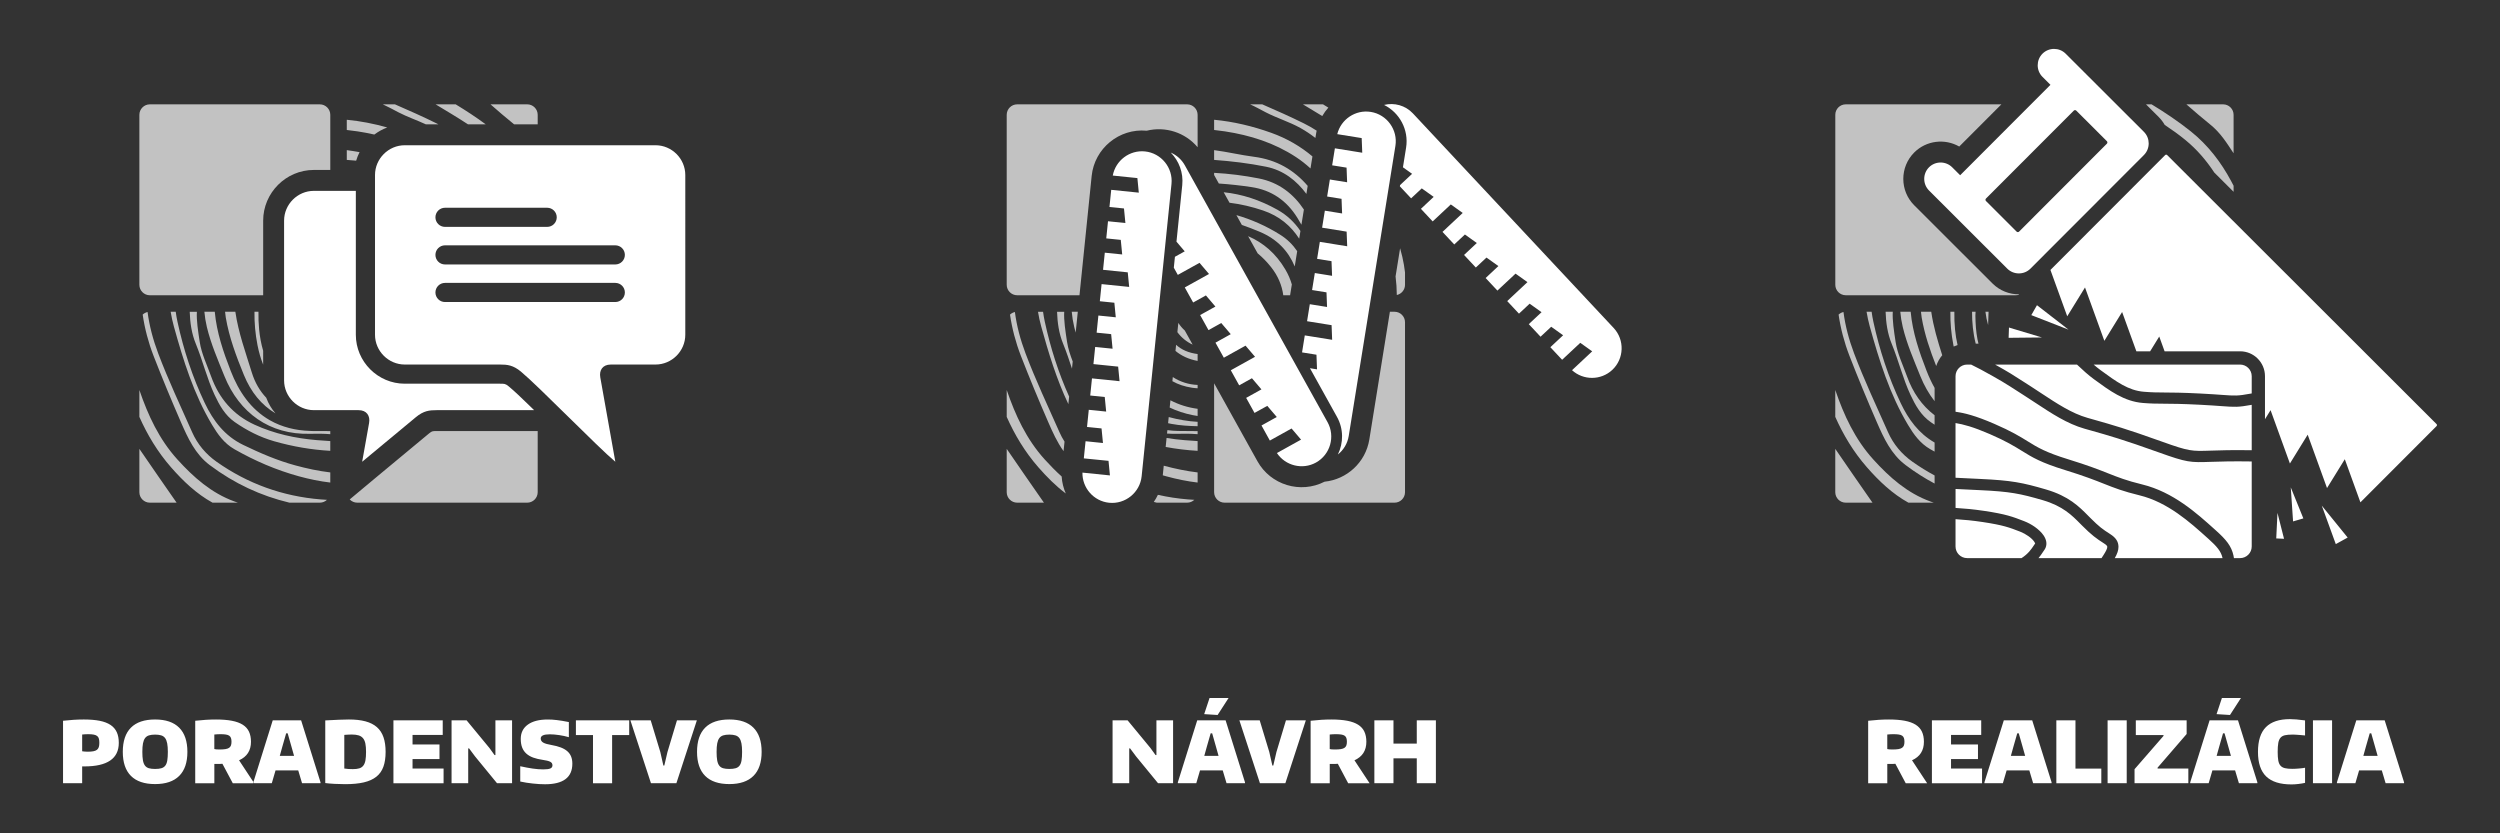 <?xml version="1.0" encoding="utf-8"?>
<!-- Generator: Adobe Illustrator 16.0.0, SVG Export Plug-In . SVG Version: 6.00 Build 0)  -->
<!DOCTYPE svg PUBLIC "-//W3C//DTD SVG 1.1//EN" "http://www.w3.org/Graphics/SVG/1.1/DTD/svg11.dtd">
<svg version="1.1" id="Vrstva_1" xmlns="http://www.w3.org/2000/svg" xmlns:xlink="http://www.w3.org/1999/xlink" x="0px" y="0px"
	 width="288px" height="96px" viewBox="0 0 288 96" enable-background="new 0 0 288 96" xml:space="preserve">
<rect x="0" y="0" width="288" height="96" fill="#333333" stroke="none"/>
<g>
	<g>
		<path fill-rule="evenodd" clip-rule="evenodd" fill="rgba(255,255,255,0.7)" d="M117.177,57.907h3.083c-1.135-1.617-3.222-4.643-4.287-6.198
			v4.994C115.973,57.365,116.515,57.907,117.177,57.907L117.177,57.907z M117.177,12.021h19.584c0.663,0,1.204,0.542,1.204,1.204
			v3.736c-1.432-1.705-3.724-2.435-5.863-1.903c-3.168-0.298-6.018,2.038-6.342,5.208l-1.404,13.747h-7.179
			c-0.662,0-1.204-0.542-1.204-1.204V13.225C115.973,12.563,116.515,12.021,117.177,12.021L117.177,12.021z M160.115,35.915h0.54
			c0.662,0,1.203,0.542,1.203,1.204v19.584c0,0.662-0.541,1.204-1.203,1.204H141.07c-0.662,0-1.203-0.542-1.203-1.204V44.155
			l4.987,8.976c1.528,2.749,4.959,3.779,7.738,2.36c2.561-0.262,4.729-2.21,5.156-4.871L160.115,35.915L160.115,35.915z
			 M122.303,54.89c0.043,0.688,0.208,1.351,0.476,1.962c-1.155-0.872-2.193-1.915-3.162-3.024c-1.557-1.782-2.723-3.737-3.643-5.801
			v-3.098c0.996,2.906,2.267,5.67,4.381,8.003C120.978,53.618,121.622,54.279,122.303,54.89L122.303,54.89z M133.257,57.907h3.504
			c0.318,0,0.607-0.124,0.822-0.327c-0.244-0.012-0.488-0.027-0.732-0.048c-1.179-0.097-2.333-0.272-3.461-0.527
			c-0.136,0.287-0.293,0.561-0.472,0.818C133.031,57.852,133.144,57.88,133.257,57.907L133.257,57.907z M122.634,50.876
			l-0.112,1.094c-0.735-1.017-1.26-2.182-1.764-3.341c-1.1-2.523-2.155-5.066-3.15-7.631c-0.605-1.56-1.019-3.146-1.254-4.756
			c0.155-0.146,0.349-0.251,0.563-0.299c0.206,1.598,0.631,3.194,1.223,4.763c1.164,3.084,2.573,6.064,3.907,9.075
			C122.217,50.166,122.413,50.531,122.634,50.876L122.634,50.876z M137.965,55.59v-1.166c-1.31-0.155-2.609-0.429-3.901-0.775
			l-0.113,1.108c0.134,0.039,0.268,0.077,0.403,0.113C135.55,55.199,136.754,55.446,137.965,55.59L137.965,55.59z M123.164,45.687
			c-1.243-2.767-2.156-5.646-2.801-8.614c-0.083-0.385-0.152-0.772-0.203-1.157h-0.583c0.092,0.563,0.213,1.124,0.368,1.684
			c0.847,3.06,1.769,6.095,3.13,8.954L123.164,45.687L123.164,45.687z M137.965,51.936v-1.123c-0.504-0.029-1.009-0.066-1.515-0.107
			c-0.693-0.058-1.381-0.14-2.06-0.25l-0.105,1.034C135.502,51.716,136.728,51.864,137.965,51.936L137.965,51.936z M123.577,41.644
			c-0.282-0.739-0.534-1.484-0.651-2.248c-0.192-1.242-0.388-2.518-0.328-3.48h-0.825c0.04,1.248,0.216,2.509,0.702,3.692
			c0.386,0.939,0.698,1.903,1.018,2.863L123.577,41.644L123.577,41.644z M137.965,50.018v-0.351
			c-0.754-0.013-1.51-0.003-2.265-0.021c-0.408-0.01-0.815-0.04-1.217-0.094l-0.041,0.394c0.388,0.028,0.785,0.038,1.191,0.027
			C136.414,49.951,137.191,49.956,137.965,50.018L137.965,50.018z M124.162,35.915l-0.245,2.401
			c-0.06-0.216-0.117-0.433-0.169-0.651c-0.14-0.589-0.233-1.172-0.284-1.75H124.162L124.162,35.915z M137.965,49.1v-0.505
			c-1.088-0.06-2.215-0.249-3.329-0.55l-0.072,0.708c0.129,0.028,0.259,0.055,0.391,0.08C135.96,49.02,136.962,49.077,137.965,49.1
			L137.965,49.1z M137.965,47.919v-0.825c-1.107-0.145-2.156-0.468-3.131-0.981l-0.085,0.836c0.805,0.389,1.695,0.684,2.672,0.879
			C137.602,47.864,137.784,47.894,137.965,47.919L137.965,47.919z M137.965,44.73v-0.386c-1.045-0.041-2.019-0.358-2.858-0.908
			l-0.048,0.477c0.649,0.371,1.406,0.625,2.278,0.756C137.548,44.701,137.758,44.721,137.965,44.73L137.965,44.73z M137.965,41.58
			v-0.795c-1.02-0.13-1.838-0.479-2.479-1.063l-0.072,0.703C136.096,40.993,136.943,41.389,137.965,41.58L137.965,41.58z
			 M136.488,38.075c-0.289-0.262-0.542-0.559-0.745-0.877l-0.109,1.066c0.449,0.615,1.051,1.11,1.758,1.438L136.488,38.075
			L136.488,38.075z M147.832,34.013h0.787l0.2-1.245c-0.168-0.586-0.417-1.162-0.748-1.722c-1.091-1.85-2.551-3.094-4.29-3.838
			l1.097,1.974c0.55,0.453,1.064,0.979,1.541,1.579C147.215,31.763,147.683,32.864,147.832,34.013L147.832,34.013z M149.437,28.934
			l-0.284,1.762c-0.728-1.744-1.99-3.136-4.038-3.996c-0.679-0.285-1.362-0.55-2.054-0.788l-0.628-1.131
			c1.683,0.485,3.42,1.232,5.055,2.266C148.311,27.566,148.945,28.208,149.437,28.934L149.437,28.934z M149.811,26.608l-0.143,0.887
			c-0.96-1.477-2.288-2.614-4.173-3.25c-1.273-0.43-2.554-0.731-3.855-0.89l-0.672-1.209c2.1,0.215,4.163,0.881,6.194,2.019
			C148.286,24.793,149.14,25.628,149.811,26.608L149.811,26.608z M150.208,24.139c-1.201-1.8-2.869-3.122-5.188-3.581
			c-1.708-0.338-3.428-0.555-5.153-0.646v0.252l0.543,0.978c1.256,0.083,2.508,0.224,3.755,0.41c2.278,0.34,4.052,1.527,5.302,3.56
			c0.158,0.257,0.311,0.515,0.458,0.775L150.208,24.139L150.208,24.139z M150.646,21.412c-1.558-1.814-3.572-3.015-6.19-3.351
			c-1.538-0.197-3.053-0.566-4.589-0.766v1.127c2.005,0.146,4.001,0.386,5.979,0.784c2.007,0.403,3.512,1.596,4.651,3.133
			L150.646,21.412L150.646,21.412z M151.192,18.018l-0.223,1.386c-0.521-0.479-1.077-0.919-1.678-1.313
			c-2.49-1.634-5.248-2.506-8.172-2.956c-0.418-0.064-0.835-0.118-1.252-0.161v-1.177c2.227,0.211,4.419,0.729,6.583,1.505
			C148.288,15.96,149.849,16.885,151.192,18.018L151.192,18.018z M160.913,33.985c0.539-0.119,0.945-0.602,0.945-1.175v-1.425
			c-0.07-0.596-0.17-1.189-0.307-1.783c-0.077-0.339-0.164-0.673-0.259-1.003l-0.522,3.245
			C160.86,32.555,160.906,33.269,160.913,33.985L160.913,33.985z M151.678,15.051c-0.466-0.301-0.952-0.58-1.459-0.831
			c-1.577-0.783-3.189-1.494-4.805-2.199h-1.398c0.612,0.276,1.2,0.607,1.793,0.915c1.301,0.674,2.71,1.092,3.995,1.807
			c0.616,0.344,1.19,0.729,1.729,1.15l0.088-0.543C151.638,15.25,151.657,15.15,151.678,15.051L151.678,15.051z M153.025,12.398
			c-0.266,0.296-0.5,0.621-0.701,0.971c-0.738-0.455-1.482-0.898-2.224-1.348h2.313C152.618,12.146,152.821,12.271,153.025,12.398z"
			/>
		<path fill-rule="evenodd" clip-rule="evenodd" fill="rgb(255,255,255)" d="M124.855,52.805l0.202-1.975l2.003,0.205l-0.163-1.68
			l-1.672-0.17l0.202-1.975l2.003,0.204l-0.163-1.679l-1.673-0.171l0.202-1.974l3.177,0.324l-0.163-1.679l-2.847-0.291l0.202-1.975
			l2.003,0.204l-0.163-1.679l-1.673-0.17l0.202-1.974l2.003,0.204l-0.163-1.679l-1.673-0.171l0.202-1.974l3.177,0.324l-0.163-1.679
			l-2.846-0.291l0.202-1.974l2.003,0.204l-0.163-1.679l-1.673-0.171l0.202-1.974l2.003,0.205l-0.163-1.679l-1.672-0.171l0.202-1.975
			l3.177,0.325l-0.163-1.679l-2.835-0.29c0.319-1.729,1.931-2.962,3.71-2.781l0,0c1.871,0.191,3.245,1.878,3.054,3.749
			l-3.438,33.671c-0.191,1.87-1.878,3.245-3.749,3.054l0,0c-1.779-0.182-3.108-1.715-3.071-3.473l3.166,0.323l-0.163-1.68
			L124.855,52.805L124.855,52.805z M179.957,41.447l-1.356-1.449l1.471-1.376l-1.373-0.98l-1.228,1.149l-1.356-1.449l1.471-1.376
			l-1.372-0.981l-1.229,1.149l-1.355-1.449l2.332-2.182l-1.372-0.98l-2.09,1.955l-1.355-1.449l1.47-1.376l-1.372-0.98l-1.228,1.148
			l-1.356-1.449l1.471-1.376l-1.373-0.98l-1.228,1.148l-1.355-1.449l2.332-2.182l-1.373-0.98l-2.089,1.955l-1.356-1.449l1.471-1.376
			l-1.372-0.98l-1.228,1.148l-1.294-1.382l0.023-0.147l1.385-1.295l-1.055-0.753l0.363-2.263c0.331-2.06-0.757-4.036-2.538-4.921
			c1.165-0.288,2.451,0.044,3.325,0.979l23.124,24.715c1.285,1.374,1.213,3.548-0.16,4.833v0c-1.306,1.221-3.335,1.216-4.636,0.033
			l2.323-2.174l-1.372-0.98L179.957,41.447L179.957,41.447z M150.906,42.418l3.116,5.61c0.77,1.383,0.753,3,0.102,4.328
			c0.646-0.513,1.108-1.256,1.249-2.129l5.377-33.416c0.299-1.857-0.977-3.621-2.833-3.919l0,0
			c-1.766-0.284-3.446,0.854-3.864,2.562l2.813,0.453l0.065,1.686l-3.152-0.507l-0.315,1.959l1.66,0.267l0.065,1.686l-1.988-0.32
			l-0.315,1.96l1.66,0.267l0.065,1.685l-1.988-0.32l-0.315,1.959l2.824,0.455l0.065,1.686l-3.152-0.508l-0.314,1.959l1.66,0.267
			l0.064,1.686l-1.987-0.32l-0.315,1.959l1.66,0.267l0.064,1.685l-1.987-0.32l-0.315,1.96l2.825,0.454l0.064,1.686l-3.152-0.507
			l-0.315,1.959l1.66,0.267l0.065,1.686L150.906,42.418L150.906,42.418z M146.287,50.752l2.501-1.39l1.094,1.284l-2.782,1.545
			c0.976,1.463,2.943,1.961,4.506,1.093l0,0c1.644-0.914,2.242-3.006,1.328-4.65l-16.438-29.586c-0.378-0.68-0.958-1.181-1.624-1.47
			c0.943,0.958,1.471,2.313,1.324,3.747l-0.666,6.516l0.95,1.115l-1.128,0.626l-0.128,1.258l0.46,0.828l2.501-1.389l1.094,1.284
			l-2.792,1.551l0.964,1.735l1.47-0.817l1.094,1.284l-1.76,0.978l0.964,1.735l1.47-0.816l1.093,1.284l-1.76,0.978l0.964,1.735
			l2.501-1.39l1.093,1.284l-2.791,1.551l0.964,1.735l1.47-0.817l1.094,1.284l-1.76,0.979l0.963,1.734l1.47-0.816l1.094,1.284
			l-1.76,0.978L146.287,50.752z"/>
	</g>
	<g>
		<path fill-rule="evenodd" clip-rule="evenodd" fill="rgba(255,255,255,0.7)" d="M212.627,57.907h3.084c-1.135-1.617-3.223-4.643-4.287-6.198
			v4.994C211.424,57.365,211.965,57.907,212.627,57.907L212.627,57.907z M212.627,12.021h17.932l-4.855,4.861
			c-1.644-0.945-3.786-0.715-5.188,0.688c-1.675,1.677-1.673,4.406,0.004,6.081l9.015,9.003c0.844,0.843,1.954,1.261,3.063,1.254
			l-0.028,0.05c-0.112,0.035-0.231,0.054-0.355,0.054h-19.585c-0.662,0-1.203-0.542-1.203-1.204V13.225
			C211.424,12.563,211.965,12.021,212.627,12.021L212.627,12.021z M219.849,57.907c-1.835-1.012-3.38-2.476-4.782-4.08
			c-1.557-1.782-2.723-3.737-3.643-5.801v-3.098c0.996,2.906,2.267,5.67,4.381,8.003c1.864,2.056,3.918,3.874,6.576,4.84
			c0.13,0.047,0.259,0.092,0.39,0.136H219.849L219.849,57.907z M222.866,54.773v0.932c-1.147-0.609-2.262-1.317-3.34-2.128
			c-1.665-1.251-2.517-3.107-3.318-4.948c-1.099-2.523-2.154-5.066-3.149-7.631c-0.605-1.56-1.019-3.146-1.254-4.756
			c0.155-0.146,0.349-0.251,0.563-0.299c0.205,1.598,0.63,3.194,1.222,4.763c1.164,3.084,2.573,6.064,3.907,9.075
			c0.623,1.407,1.596,2.549,2.819,3.413C221.144,53.778,221.994,54.305,222.866,54.773L222.866,54.773z M222.866,50.981v1.045
			c-0.165-0.091-0.329-0.183-0.493-0.275c-1.186-0.677-1.925-1.722-2.579-2.819c-2.103-3.524-3.312-7.408-4.398-11.333
			c-0.154-0.56-0.275-1.121-0.367-1.684h0.582c0.051,0.385,0.12,0.772,0.203,1.157c0.701,3.231,1.723,6.358,3.14,9.348
			C219.849,48.31,221.027,49.927,222.866,50.981L222.866,50.981z M222.866,47.837c-1.473-1.122-2.516-2.633-3.178-4.478
			c-0.473-1.313-1.104-2.607-1.313-3.964c-0.191-1.242-0.388-2.518-0.328-3.48h-0.825c0.039,1.248,0.217,2.509,0.702,3.692
			c0.797,1.938,1.278,3.982,2.161,5.875c0.558,1.196,1.205,2.359,2.328,3.141c0.149,0.104,0.3,0.205,0.452,0.305V47.837
			L222.866,47.837z M222.866,44.687c-0.348-0.613-0.648-1.263-0.913-1.94c-0.863-2.215-1.624-4.447-1.844-6.832h-1.195
			c0.05,0.578,0.144,1.161,0.283,1.75c0.468,1.955,1.274,3.8,2.025,5.664c0.435,1.078,0.985,2.046,1.644,2.888V44.687
			L222.866,44.687z M223.745,40.923c-0.521-1.642-1.018-3.291-1.266-5.008h-1.184c0.019,0.221,0.043,0.437,0.08,0.653
			c0.331,1.942,0.96,3.786,1.675,5.601C223.202,41.708,223.439,41.286,223.745,40.923L223.745,40.923z M225.511,39.752
			c-0.137-0.582-0.231-1.182-0.291-1.796c-0.066-0.683-0.092-1.363-0.078-2.041h-0.459c-0.018,1.268,0.095,2.548,0.347,3.837
			l0.035,0.17C225.208,39.856,225.357,39.8,225.511,39.752L225.511,39.752z M227.919,39.587c-0.042-0.161-0.08-0.324-0.112-0.491
			c-0.176-0.906-0.229-1.817-0.243-2.737c0.009-0.148,0.017-0.296,0.023-0.444h-0.407c-0.003,1.231,0.114,2.458,0.422,3.672H227.919
			L227.919,39.587z M229.083,35.915h-0.361c0.066,0.544,0.169,1.058,0.309,1.539L229.083,35.915L229.083,35.915z M257.31,22.097
			v-0.699c-0.087-0.167-0.174-0.332-0.262-0.498c-1.183-2.218-2.691-4.186-4.677-5.772c-1.432-1.145-2.948-2.159-4.507-3.107h-0.644
			l1.462,1.46c0.276,0.277,0.508,0.582,0.693,0.907c0.822,0.545,1.626,1.12,2.393,1.749c1.332,1.091,2.409,2.36,3.32,3.743
			L257.31,22.097L257.31,22.097z M257.31,17.659c-0.777-1.176-1.516-2.376-2.711-3.33c-0.925-0.738-1.823-1.523-2.726-2.309h4.232
			c0.662,0,1.204,0.542,1.204,1.204V17.659z"/>
		<path fill-rule="evenodd" clip-rule="evenodd" fill="rgb(255,255,255)" d="M226.614,41.999h0.457c0.447,0.218,0.826,0.41,1.113,0.567
			c2.337,1.277,2.752,1.544,4.437,2.63l0.668,0.43c0.5,0.322,0.836,0.542,1.167,0.761c1.887,1.245,3.682,2.427,5.661,2.993
			l0.856,0.242c1.898,0.536,3.658,1.033,7.679,2.479c3.327,1.196,3.659,1.185,6.047,1.104c1.023-0.034,2.442-0.083,4.688-0.045
			h0.011v9.798c0,0.735-0.603,1.337-1.337,1.337h-0.712c-0.014-0.1-0.031-0.197-0.051-0.292c-0.236-1.106-0.869-1.853-1.992-2.863
			l-0.165-0.149c-2.073-1.867-4.785-4.31-8.364-5.184c-1.801-0.44-2.732-0.809-3.9-1.271c-1.056-0.418-2.304-0.912-4.597-1.618
			c-2.646-0.813-3.559-1.38-4.668-2.067c-0.884-0.547-1.886-1.168-3.882-2.031c-2.189-0.947-3.445-1.249-4.452-1.388v-4.094
			C225.277,42.601,225.879,41.999,226.614,41.999L226.614,41.999z M237.964,6.184l0.917,0.916l2.831,2.828l5.267,5.259
			c0.734,0.734,0.735,1.936,0.002,2.671l0,0l-13.072,13.088l0,0c-0.734,0.735-1.936,0.736-2.671,0.002l-5.266-5.259l-2.832-2.828
			l-0.917-0.916c-0.734-0.734-0.735-1.936-0.002-2.671l0,0c0.734-0.735,1.936-0.736,2.671-0.002l0.918,0.916l10.402-10.416
			l-0.918-0.916c-0.734-0.734-0.735-1.936-0.001-2.671l0,0C236.026,5.451,237.229,5.45,237.964,6.184L237.964,6.184z
			 M249.658,17.863c-0.064-0.063-0.168-0.063-0.231,0L236.21,31.098l1.935,5.339l2.048-3.322l2.228,6.149l2.047-3.322l1.641,4.528
			h1.586l1.05-1.702l0.616,1.702h8.701c1.578,0,2.864,1.286,2.864,2.865v4.958l0.644-1.043l2.228,6.148l2.048-3.322l2.227,6.149
			l2.049-3.322l1.798,4.966l8.772-8.783c0.063-0.064,0.063-0.168,0-0.231L249.658,17.863L249.658,17.863z M239.188,12.745
			c-0.079-0.08-0.209-0.079-0.288,0l-10.115,10.127c-0.079,0.08-0.079,0.209,0.001,0.288l3.525,3.521
			c0.079,0.079,0.209,0.079,0.288,0l10.115-10.128c0.078-0.08,0.078-0.209-0.001-0.288L239.188,12.745L239.188,12.745z
			 M262.365,59.088l0.756,2.98l-0.898-0.041L262.365,59.088L262.365,59.088z M267.47,58.25l1.613,4.431l1.368-0.755L267.47,58.25
			L267.47,58.25z M263.896,56.147l1.45,3.573l-1.185,0.347L263.896,56.147L263.896,56.147z M231.434,37.731l-0.041,1.185
			l3.839-0.041L231.434,37.731L231.434,37.731z M234.659,35.159l3.635,2.817l-4.288-1.674L234.659,35.159L234.659,35.159z
			 M229.834,41.999c1.542,0.855,2.066,1.193,3.486,2.108l0.668,0.43c0.292,0.188,0.735,0.48,1.176,0.771
			c1.798,1.185,3.506,2.312,5.308,2.826c0.517,0.148,0.675,0.192,0.851,0.242c1.903,0.538,3.667,1.036,7.766,2.509
			c3.093,1.112,3.396,1.102,5.571,1.028c1.03-0.035,2.458-0.084,4.738-0.046v-5.231c-1.575,0.287-1.923,0.262-3.482,0.148
			c-0.614-0.045-1.42-0.104-2.504-0.159c-2.094-0.107-3.229-0.113-4.119-0.118c-0.859-0.005-1.502-0.008-2.436-0.086
			c-1.078-0.09-2.026-0.435-2.955-0.941c-0.896-0.488-1.748-1.111-2.682-1.796c-0.611-0.448-1.3-1.06-1.952-1.685H229.834
			L229.834,41.999z M241.185,41.999c0.275,0.237,0.546,0.456,0.799,0.642c0.903,0.662,1.727,1.264,2.535,1.705
			c0.776,0.423,1.563,0.711,2.444,0.784c0.94,0.078,1.537,0.082,2.335,0.086c0.92,0.005,2.093,0.012,4.179,0.118
			c1.169,0.06,1.94,0.116,2.529,0.159c1.47,0.107,1.77,0.129,3.274-0.148c0.037-0.007,0.076-0.014,0.117-0.02v-1.989
			c0-0.735-0.603-1.337-1.337-1.337H241.185L241.185,41.999z M256.036,64.294l-0.005-0.024c-0.162-0.762-0.673-1.343-1.592-2.169
			l-0.165-0.148c-1.97-1.774-4.546-4.096-7.802-4.891c-1.916-0.468-2.873-0.847-4.073-1.322c-1.052-0.417-2.294-0.908-4.5-1.587
			c-2.801-0.862-3.778-1.468-4.967-2.204c-0.85-0.526-1.813-1.123-3.715-1.946c-1.906-0.824-3.045-1.124-3.94-1.267v6.299
			l0.089,0.005c0.962,0.048,1.926,0.096,2.788,0.136c1.784,0.083,2.991,0.188,4.093,0.37c1.106,0.184,2.097,0.444,3.45,0.84
			c2.626,0.768,3.813,1.969,4.864,3.031l0.232,0.234c0.527,0.527,0.889,0.86,1.21,1.118c0.331,0.265,0.654,0.479,1.088,0.756
			c0.651,0.415,0.948,0.867,0.957,1.458c0.006,0.404-0.146,0.823-0.425,1.312H256.036L256.036,64.294z M242.096,64.294
			c0.09-0.137,0.168-0.256,0.228-0.35c0.28-0.437,0.438-0.746,0.435-0.946c-0.002-0.108-0.113-0.229-0.36-0.385
			c-0.464-0.296-0.814-0.53-1.198-0.837c-0.394-0.314-0.787-0.675-1.322-1.21l-0.237-0.238c-0.942-0.954-2.009-2.032-4.303-2.703
			c-1.301-0.38-2.25-0.63-3.298-0.804c-1.052-0.175-2.214-0.274-3.94-0.354c-0.937-0.044-1.867-0.09-2.794-0.136l-0.027-0.002v2.185
			c1.047,0.063,2.065,0.155,3.31,0.342c2.512,0.376,3.275,0.672,4.582,1.178h0.002l0.009,0.004l0,0
			c0.43,0.167,0.856,0.397,1.228,0.659c0.417,0.295,0.776,0.637,1.011,0.983c0.305,0.453,0.417,0.934,0.24,1.392
			c-0.037,0.096-0.084,0.186-0.143,0.268c-0.071,0.101-0.113,0.163-0.157,0.229c-0.148,0.223-0.313,0.469-0.526,0.726H242.096
			L242.096,64.294z M232.882,64.294c0.766-0.491,1.121-1.022,1.403-1.445c0.067-0.1,0.132-0.196,0.168-0.249
			c-0.001-0.025-0.042-0.097-0.109-0.196c-0.146-0.215-0.389-0.441-0.682-0.648c-0.292-0.206-0.623-0.386-0.95-0.513h-0.003
			l-0.009-0.004v-0.001c-1.214-0.47-1.925-0.744-4.301-1.101c-1.176-0.177-2.141-0.267-3.122-0.328v3.148
			c0,0.735,0.602,1.337,1.337,1.337h2.528H232.882z"/>
	</g>
	<g>
		<path fill-rule="evenodd" clip-rule="evenodd" fill="rgba(255,255,255,0.7)" d="M17.26,57.907h3.084c-1.135-1.617-3.223-4.643-4.288-6.198v4.994
			C16.056,57.365,16.598,57.907,17.26,57.907L17.26,57.907z M17.26,12.021h19.585c0.662,0,1.204,0.542,1.204,1.204v6.352h-1.891
			c-3.21,0-5.841,2.631-5.841,5.841v8.596H17.26c-0.662,0-1.204-0.542-1.204-1.204V13.225C16.056,12.563,16.598,12.021,17.26,12.021
			L17.26,12.021z M61.942,49.661v7.042c0,0.662-0.541,1.204-1.204,1.204H41.154c-0.34,0-0.648-0.144-0.868-0.372l2.981-2.488
			c2.052-1.714,4.114-3.417,6.172-5.125c0.345-0.285,0.432-0.261,0.88-0.261H61.942L61.942,49.661z M24.482,57.907
			c-1.836-1.012-3.381-2.476-4.783-4.08c-1.557-1.782-2.723-3.737-3.643-5.801v-3.098c0.996,2.906,2.267,5.67,4.382,8.003
			c1.863,2.056,3.917,3.874,6.576,4.84c0.129,0.047,0.259,0.092,0.39,0.136H24.482L24.482,57.907z M33.34,57.907
			c-3.286-0.784-6.355-2.206-9.181-4.33c-1.665-1.251-2.517-3.107-3.318-4.948c-1.099-2.523-2.155-5.066-3.15-7.631
			c-0.605-1.56-1.019-3.146-1.254-4.756c0.155-0.146,0.349-0.251,0.563-0.299c0.206,1.598,0.631,3.194,1.223,4.763
			c1.164,3.084,2.573,6.064,3.907,9.075c0.623,1.407,1.596,2.549,2.819,3.413c3.589,2.536,7.615,3.979,11.985,4.338
			c0.245,0.021,0.489,0.036,0.733,0.048c-0.216,0.203-0.505,0.327-0.822,0.327H33.34L33.34,57.907z M38.048,55.59
			c-1.211-0.144-2.415-0.391-3.612-0.72c-2.613-0.717-5.074-1.777-7.431-3.119c-1.185-0.677-1.924-1.722-2.579-2.819
			c-2.103-3.524-3.312-7.408-4.398-11.333c-0.155-0.56-0.275-1.121-0.368-1.684h0.583c0.051,0.385,0.119,0.772,0.203,1.157
			c0.702,3.231,1.722,6.358,3.14,9.348c0.978,2.064,2.293,3.801,4.438,4.837c1.943,0.94,3.917,1.791,5.994,2.355
			c1.334,0.363,2.676,0.65,4.031,0.811V55.59L38.048,55.59z M38.048,51.936v-1.123c-0.505-0.029-1.009-0.066-1.515-0.107
			c-2.504-0.208-4.922-0.73-7.212-1.781c-2.467-1.132-4.091-3.033-5-5.564c-0.472-1.313-1.103-2.607-1.312-3.964
			c-0.192-1.242-0.388-2.518-0.329-3.48h-0.824c0.039,1.248,0.216,2.509,0.702,3.692c0.797,1.938,1.278,3.982,2.161,5.875
			c0.558,1.196,1.205,2.359,2.328,3.141c1.398,0.972,2.903,1.741,4.545,2.21C33.719,51.441,35.866,51.812,38.048,51.936
			L38.048,51.936z M38.048,50.018v-0.351c-0.165-0.003-0.33-0.005-0.496-0.006h-1.396c-0.155,0-0.308-0.006-0.46-0.018
			c-1.626-0.05-3.223-0.439-4.604-1.228c-2.21-1.263-3.585-3.305-4.507-5.668c-0.864-2.215-1.625-4.447-1.844-6.832h-1.196
			c0.051,0.578,0.144,1.161,0.284,1.75c0.468,1.955,1.274,3.8,2.024,5.664c1.708,4.239,5.223,6.772,9.861,6.644
			C36.497,49.951,37.275,49.956,38.048,50.018L38.048,50.018z M30.671,45.82c-0.744-0.783-1.308-1.752-1.668-2.922
			c-0.71-2.306-1.543-4.576-1.891-6.983h-1.184c0.018,0.221,0.043,0.437,0.08,0.653c0.393,2.31,1.208,4.478,2.087,6.626
			c0.81,1.977,2.014,3.452,3.64,4.43C31.28,47.096,30.917,46.486,30.671,45.82L30.671,45.82z M30.316,40.408
			c-0.232-0.783-0.381-1.604-0.464-2.452c-0.066-0.683-0.091-1.363-0.078-2.041h-0.459c-0.017,1.268,0.095,2.548,0.347,3.837
			c0.158,0.806,0.376,1.559,0.654,2.257V40.408L30.316,40.408z M41.422,17.528c-0.489-0.087-0.979-0.169-1.472-0.233v1.127
			c0.36,0.026,0.719,0.056,1.079,0.088C41.13,18.169,41.262,17.841,41.422,17.528L41.422,17.528z M44.61,14.684
			c-1.538-0.437-3.09-0.737-4.66-0.887v1.177c0.417,0.043,0.834,0.097,1.252,0.161c0.648,0.1,1.289,0.22,1.92,0.365
			C43.573,15.161,44.074,14.884,44.61,14.684L44.61,14.684z M50.501,14.321h-1.448c-1.045-0.483-2.136-0.855-3.16-1.386
			c-0.594-0.308-1.182-0.639-1.793-0.915h1.397c1.616,0.706,3.228,1.417,4.806,2.199L50.501,14.321L50.501,14.321z M55.953,14.321
			c-1.116-0.824-2.274-1.581-3.457-2.3h-2.313c1.248,0.758,2.507,1.498,3.725,2.3H55.953L55.953,14.321z M61.942,14.321v-1.097
			c0-0.662-0.541-1.204-1.204-1.204h-4.232c0.898,0.783,1.794,1.564,2.715,2.3H61.942z"/>
		<path fill-rule="evenodd" clip-rule="evenodd" fill="rgb(255,255,255)" d="M41.721,53.195c0.106-0.594,0.213-1.188,0.319-1.781
			c0.16-0.894,0.319-1.788,0.479-2.682c0.146-0.814-0.262-1.482-1.214-1.482h-5.148c-1.879,0-3.43-1.55-3.43-3.43V25.417
			c0-1.879,1.55-3.43,3.43-3.43h4.835v16.577c0,3.098,2.54,5.638,5.638,5.638c3.655,0,7.309,0,10.964,0
			c0.495,0,0.623-0.014,1.01,0.308c0.741,0.615,1.464,1.326,2.158,1.994c0.257,0.248,0.514,0.496,0.77,0.746H50.319
			c-0.856,0-1.517,0.066-2.42,0.816C45.84,49.775,43.775,51.48,41.721,53.195L41.721,53.195z M70.886,53.195
			c-0.267-1.486-1.466-8.23-1.732-9.717c-0.146-0.815,0.262-1.483,1.214-1.483h5.148c1.879,0,3.43-1.55,3.43-3.43V20.162
			c0-1.879-1.55-3.43-3.43-3.43H46.63c-1.879,0-3.429,1.55-3.429,3.43v18.403c0,1.879,1.55,3.43,3.429,3.43
			c4.909,0,6.056,0,10.964,0c0.857,0,1.517,0.067,2.42,0.816C62.072,44.52,68.832,51.48,70.886,53.195L70.886,53.195z
			 M51.263,23.933c-0.608,0-1.102,0.493-1.102,1.102c0,0.608,0.493,1.102,1.102,1.102h11.772c0.609,0,1.102-0.493,1.102-1.102
			c0-0.609-0.493-1.102-1.102-1.102H51.263L51.263,23.933z M70.883,28.262h-19.62c-0.608,0-1.102,0.493-1.102,1.102
			c0,0.609,0.493,1.102,1.102,1.102h19.62c0.609,0,1.102-0.493,1.102-1.102C71.985,28.755,71.492,28.262,70.883,28.262
			L70.883,28.262z M70.883,32.59h-19.62c-0.608,0-1.102,0.493-1.102,1.102c0,0.609,0.493,1.102,1.102,1.102h19.62
			c0.609,0,1.102-0.493,1.102-1.102C71.985,33.083,71.492,32.59,70.883,32.59z"/>
	</g>
	<path fill-rule="evenodd" clip-rule="evenodd" fill="rgb(255,255,255)" d="M128.167,82.982h1.733l2.634,3.192l0.588,0.813h0.098v-4.005
		h1.919v7.246h-1.732l-2.537-3.095l-0.685-0.92h-0.098v4.015h-1.919V82.982L128.167,82.982z M135.687,90.12l2.233-7.138h3.27
		l2.232,7.138v0.108h-2.125l-0.44-1.479h-2.615l-0.431,1.479h-2.125V90.12L135.687,90.12z M140.377,87.075l-0.303-1.077
		l-0.431-1.518h-0.176l-0.44,1.537l-0.294,1.058H140.377L140.377,87.075z M138.723,82.268l0.617-1.86h2.193l-1.263,1.958
		L138.723,82.268L138.723,82.268z M142.776,82.982l2.37,7.246h2.927l2.36-7.246h-2.291l-1.097,3.652l-0.362,1.557h-0.108
		l-0.352-1.557l-1.106-3.652H142.776L142.776,82.982z M154.115,87.986c-0.098,0.013-0.197,0.02-0.299,0.02c-0.101,0-0.207,0-0.317,0
		h-0.313v2.223h-2.203v-7.197c0.842-0.098,1.642-0.146,2.398-0.146c0.705,0,1.313,0.049,1.821,0.146s0.927,0.25,1.253,0.455
		c0.327,0.206,0.566,0.472,0.72,0.798c0.153,0.327,0.23,0.716,0.23,1.166c0,1.012-0.457,1.723-1.371,2.135l1.743,2.644h-2.468
		L154.115,87.986L154.115,87.986z M153.812,86.341c0.262,0,0.479-0.015,0.656-0.044s0.314-0.078,0.416-0.146
		c0.102-0.069,0.173-0.16,0.216-0.274c0.042-0.114,0.063-0.257,0.063-0.426c0-0.17-0.02-0.312-0.059-0.426
		c-0.039-0.115-0.106-0.204-0.201-0.27s-0.225-0.111-0.392-0.138c-0.166-0.025-0.377-0.039-0.631-0.039
		c-0.092,0-0.208,0.004-0.349,0.011c-0.14,0.006-0.256,0.016-0.347,0.028v1.675c0.071,0.02,0.153,0.032,0.244,0.039
		C153.521,86.338,153.648,86.341,153.812,86.341L153.812,86.341z M158.326,82.982h2.202v2.683h2.684v-2.683h2.203v7.246h-2.203
		v-2.869h-2.684v2.869h-2.202V82.982z"/>
	<path fill-rule="evenodd" clip-rule="evenodd" fill="rgb(255,255,255)" d="M218.346,87.986c-0.098,0.013-0.198,0.02-0.299,0.02
		c-0.102,0-0.207,0-0.318,0h-0.313v2.223h-2.203v-7.197c0.842-0.098,1.642-0.146,2.399-0.146c0.705,0,1.312,0.049,1.821,0.146
		c0.509,0.098,0.927,0.25,1.253,0.455c0.326,0.206,0.566,0.472,0.72,0.798c0.153,0.327,0.23,0.716,0.23,1.166
		c0,1.012-0.457,1.723-1.371,2.135l1.743,2.644h-2.468L218.346,87.986L218.346,87.986z M218.042,86.341
		c0.261,0,0.479-0.015,0.656-0.044c0.176-0.029,0.314-0.078,0.416-0.146c0.101-0.069,0.173-0.16,0.216-0.274
		c0.042-0.114,0.063-0.257,0.063-0.426c0-0.17-0.021-0.312-0.06-0.426c-0.039-0.115-0.105-0.204-0.2-0.27s-0.226-0.111-0.392-0.138
		c-0.167-0.025-0.377-0.039-0.632-0.039c-0.091,0-0.207,0.004-0.348,0.011c-0.14,0.006-0.256,0.016-0.348,0.028v1.675
		c0.072,0.02,0.153,0.032,0.245,0.039S217.879,86.341,218.042,86.341L218.042,86.341z M222.556,82.982h5.68v1.685h-3.477v1.097
		h3.104v1.684h-3.104v1.087h3.574v1.694h-5.777V82.982L222.556,82.982z M228.607,90.12l2.232-7.138h3.271l2.232,7.138v0.108h-2.125
		l-0.44-1.479h-2.614l-0.432,1.479h-2.124V90.12L228.607,90.12z M233.297,87.075l-0.303-1.077l-0.432-1.518h-0.176l-0.44,1.537
		l-0.294,1.058H233.297L233.297,87.075z M236.891,82.982h2.203v5.562h2.977v1.685h-5.18V82.982L236.891,82.982z M242.795,82.982
		h2.203v7.246h-2.203V82.982L242.795,82.982z M245.899,88.612l3.339-3.838v-0.098h-3.192v-1.694h5.855v1.576l-3.349,3.878v0.098
		h3.545v1.694h-6.198V88.612L245.899,88.612z M252.313,90.12l2.232-7.138h3.271l2.232,7.138v0.108h-2.125l-0.44-1.479h-2.614
		l-0.431,1.479h-2.125V90.12L252.313,90.12z M257.003,87.075l-0.304-1.077l-0.431-1.518h-0.176l-0.44,1.537l-0.295,1.058H257.003
		L257.003,87.075z M255.348,82.268l0.617-1.86h2.193l-1.263,1.958L255.348,82.268L255.348,82.268z M263.975,90.365
		c-1.306,0-2.275-0.305-2.908-0.915s-0.949-1.556-0.949-2.835c0-1.286,0.305-2.236,0.915-2.85s1.532-0.921,2.767-0.921
		c0.228,0,0.478,0.012,0.748,0.035c0.271,0.022,0.603,0.06,0.994,0.112v1.733c-0.215-0.02-0.396-0.036-0.543-0.049
		c-0.147-0.014-0.274-0.023-0.382-0.029c-0.108-0.007-0.203-0.012-0.284-0.016c-0.082-0.003-0.165-0.005-0.25-0.005
		c-0.353,0-0.638,0.025-0.856,0.074s-0.391,0.145-0.514,0.289c-0.124,0.144-0.21,0.346-0.255,0.606
		c-0.046,0.262-0.069,0.601-0.069,1.019c0,0.411,0.023,0.744,0.069,0.999c0.045,0.254,0.131,0.451,0.255,0.592
		c0.123,0.141,0.295,0.237,0.514,0.289c0.219,0.053,0.498,0.078,0.837,0.078c0.111,0,0.235-0.003,0.372-0.01
		c0.138-0.006,0.274-0.016,0.411-0.029c0.138-0.013,0.267-0.026,0.387-0.039c0.121-0.013,0.224-0.029,0.309-0.049v1.743
		c-0.241,0.052-0.496,0.095-0.764,0.127S264.242,90.365,263.975,90.365L263.975,90.365z M266.452,82.982h2.203v7.246h-2.203V82.982
		L266.452,82.982z M269.213,90.12l2.232-7.138h3.271l2.232,7.138v0.108h-2.125l-0.44-1.479h-2.614l-0.431,1.479h-2.125V90.12
		L269.213,90.12z M273.903,87.075l-0.304-1.077l-0.431-1.518h-0.176l-0.441,1.537l-0.293,1.058H273.903z"/>
	<path fill-rule="evenodd" clip-rule="evenodd" fill="rgb(255,255,255)" d="M7.262,83.031c0.849-0.098,1.648-0.146,2.399-0.146
		c0.711,0,1.32,0.051,1.826,0.151c0.506,0.102,0.922,0.262,1.249,0.479c0.326,0.22,0.566,0.498,0.719,0.838
		c0.154,0.339,0.23,0.747,0.23,1.224c0,1.809-1.319,2.713-3.956,2.713H9.465v1.938H7.262V83.031L7.262,83.031z M10.092,86.596
		c0.261,0,0.479-0.017,0.656-0.049c0.177-0.033,0.315-0.089,0.417-0.167s0.173-0.183,0.216-0.313
		c0.042-0.13,0.063-0.293,0.063-0.489c0-0.195-0.018-0.357-0.054-0.484c-0.036-0.128-0.101-0.229-0.196-0.304
		s-0.225-0.129-0.392-0.162c-0.167-0.032-0.38-0.049-0.641-0.049c-0.104,0-0.227,0.004-0.368,0.011
		c-0.14,0.006-0.25,0.016-0.328,0.028v1.93c0.098,0.013,0.199,0.024,0.304,0.034S9.981,86.596,10.092,86.596L10.092,86.596z
		 M17.867,90.326c-1.228,0-2.154-0.313-2.781-0.94c-0.627-0.626-0.94-1.55-0.94-2.771c0-1.233,0.313-2.164,0.94-2.791
		c0.626-0.627,1.553-0.939,2.781-0.939c1.221,0,2.146,0.314,2.776,0.944s0.945,1.559,0.945,2.786c0,1.221-0.315,2.145-0.945,2.771
		C20.013,90.013,19.087,90.326,17.867,90.326L17.867,90.326z M17.867,88.583c0.293,0,0.535-0.027,0.724-0.083
		c0.189-0.056,0.34-0.155,0.451-0.299s0.188-0.343,0.23-0.598c0.042-0.254,0.064-0.584,0.064-0.988c0-0.392-0.025-0.717-0.074-0.975
		s-0.129-0.462-0.24-0.611c-0.111-0.15-0.261-0.255-0.45-0.313c-0.189-0.059-0.425-0.089-0.705-0.089
		c-0.281,0-0.516,0.03-0.705,0.089s-0.34,0.163-0.451,0.313c-0.111,0.149-0.19,0.353-0.24,0.606
		c-0.049,0.255-0.073,0.581-0.073,0.979s0.022,0.725,0.068,0.979c0.045,0.255,0.124,0.456,0.235,0.603
		c0.111,0.147,0.261,0.248,0.45,0.304C17.341,88.556,17.579,88.583,17.867,88.583L17.867,88.583z M25.622,87.986
		c-0.098,0.013-0.198,0.02-0.298,0.02c-0.102,0-0.208,0-0.318,0h-0.313v2.223h-2.203v-7.197c0.842-0.098,1.642-0.146,2.399-0.146
		c0.705,0,1.312,0.049,1.821,0.146s0.927,0.25,1.253,0.455c0.326,0.206,0.566,0.472,0.72,0.798c0.153,0.327,0.23,0.716,0.23,1.166
		c0,1.012-0.457,1.723-1.371,2.135l1.743,2.644h-2.467L25.622,87.986L25.622,87.986z M25.318,86.341
		c0.261,0,0.479-0.015,0.656-0.044s0.315-0.078,0.416-0.146c0.102-0.069,0.173-0.16,0.215-0.274s0.064-0.257,0.064-0.426
		c0-0.17-0.02-0.312-0.059-0.426c-0.04-0.115-0.106-0.204-0.201-0.27s-0.225-0.111-0.392-0.138
		c-0.167-0.025-0.377-0.039-0.631-0.039c-0.091,0-0.208,0.004-0.348,0.011c-0.14,0.006-0.256,0.016-0.348,0.028v1.675
		c0.072,0.02,0.153,0.032,0.245,0.039C25.028,86.338,25.155,86.341,25.318,86.341L25.318,86.341z M29.186,90.12v0.108h2.125
		l0.431-1.479h2.614l0.441,1.479h2.125V90.12l-2.233-7.138h-3.27L29.186,90.12L29.186,90.12z M33.876,87.075h-1.645l0.294-1.058
		l0.44-1.537h0.176l0.431,1.518L33.876,87.075L33.876,87.075z M39.761,90.336c-0.398,0-0.803-0.012-1.214-0.034
		c-0.411-0.022-0.77-0.054-1.077-0.093v-7.217c0.626-0.032,1.155-0.059,1.586-0.078c0.431-0.02,0.809-0.029,1.135-0.029
		c0.745,0,1.383,0.071,1.915,0.215s0.969,0.366,1.312,0.666c0.343,0.301,0.596,0.688,0.759,1.16
		c0.164,0.474,0.245,1.036,0.245,1.689c0,0.672-0.085,1.243-0.255,1.714c-0.169,0.47-0.44,0.854-0.813,1.15
		s-0.854,0.514-1.444,0.651C41.319,90.268,40.603,90.336,39.761,90.336L39.761,90.336z M40.652,88.603
		c0.294,0,0.539-0.029,0.734-0.088s0.353-0.165,0.47-0.318c0.117-0.153,0.199-0.357,0.245-0.611c0.045-0.255,0.068-0.578,0.068-0.97
		c0-0.386-0.026-0.705-0.078-0.96s-0.142-0.458-0.269-0.611c-0.127-0.153-0.296-0.263-0.504-0.328
		c-0.209-0.065-0.47-0.099-0.784-0.099c-0.111,0-0.232,0.004-0.362,0.01c-0.13,0.007-0.3,0.017-0.509,0.03v3.877
		c0.15,0.026,0.312,0.044,0.484,0.054C40.321,88.598,40.489,88.603,40.652,88.603L40.652,88.603z M45.322,82.982h5.68v1.685h-3.477
		v1.097h3.104v1.684h-3.104v1.087H51.1v1.694h-5.777V82.982L45.322,82.982z M52.02,82.982h1.733l2.634,3.192l0.587,0.813h0.098
		v-4.005h1.919v7.246h-1.733l-2.536-3.095l-0.686-0.92h-0.098v4.015H52.02V82.982L52.02,82.982z M62.791,90.346
		c-0.209,0-0.433-0.007-0.671-0.02c-0.238-0.014-0.483-0.034-0.734-0.063s-0.501-0.063-0.749-0.098
		c-0.249-0.036-0.483-0.08-0.705-0.133V88.27c0.528,0.118,1.009,0.207,1.439,0.27s0.833,0.093,1.204,0.093
		c0.392,0,0.667-0.035,0.828-0.107c0.16-0.071,0.24-0.192,0.24-0.362c0-0.189-0.089-0.328-0.269-0.416
		c-0.18-0.089-0.462-0.158-0.847-0.211c-0.411-0.059-0.775-0.145-1.092-0.259s-0.583-0.269-0.798-0.461s-0.377-0.427-0.485-0.704
		c-0.107-0.278-0.161-0.609-0.161-0.994c0-0.705,0.272-1.254,0.817-1.646c0.545-0.392,1.307-0.587,2.286-0.587
		c0.17,0,0.338,0.005,0.504,0.014c0.167,0.011,0.346,0.027,0.539,0.05c0.192,0.023,0.401,0.052,0.626,0.088s0.481,0.083,0.769,0.142
		v1.743c-0.17-0.052-0.35-0.098-0.539-0.137c-0.189-0.039-0.38-0.073-0.573-0.104c-0.193-0.028-0.382-0.052-0.568-0.067
		c-0.186-0.017-0.357-0.024-0.514-0.024c-0.698,0-1.047,0.159-1.047,0.479c0,0.209,0.098,0.368,0.294,0.479
		c0.195,0.111,0.509,0.202,0.94,0.274c0.411,0.071,0.767,0.164,1.067,0.279c0.3,0.113,0.55,0.256,0.749,0.426
		c0.199,0.17,0.348,0.374,0.446,0.611c0.098,0.238,0.147,0.518,0.147,0.838C65.934,89.556,64.886,90.346,62.791,90.346
		L62.791,90.346z M68.313,84.677h-1.969v-1.694h6.14v1.694h-1.968v5.552h-2.203V84.677L68.313,84.677z M72.622,82.982h2.34
		l1.106,3.652l0.352,1.557h0.108l0.363-1.557l1.096-3.652h2.292l-2.36,7.246h-2.928L72.622,82.982L72.622,82.982z M84.019,90.326
		c-1.227,0-2.154-0.313-2.781-0.94c-0.626-0.626-0.94-1.55-0.94-2.771c0-1.233,0.313-2.164,0.94-2.791s1.554-0.939,2.781-0.939
		c1.221,0,2.146,0.314,2.776,0.944s0.945,1.559,0.945,2.786c0,1.221-0.315,2.145-0.945,2.771
		C86.165,90.013,85.24,90.326,84.019,90.326L84.019,90.326z M84.019,88.583c0.294,0,0.535-0.027,0.725-0.083s0.34-0.155,0.451-0.299
		s0.188-0.343,0.23-0.598c0.042-0.254,0.064-0.584,0.064-0.988c0-0.392-0.025-0.717-0.074-0.975s-0.129-0.462-0.24-0.611
		c-0.111-0.15-0.262-0.255-0.451-0.313c-0.189-0.059-0.424-0.089-0.705-0.089c-0.28,0-0.516,0.03-0.705,0.089
		c-0.189,0.059-0.339,0.163-0.45,0.313c-0.111,0.149-0.191,0.353-0.24,0.606c-0.049,0.255-0.073,0.581-0.073,0.979
		s0.022,0.725,0.068,0.979c0.045,0.255,0.124,0.456,0.235,0.603c0.111,0.147,0.261,0.248,0.45,0.304S83.732,88.583,84.019,88.583z"
		/>
</g>
</svg>
